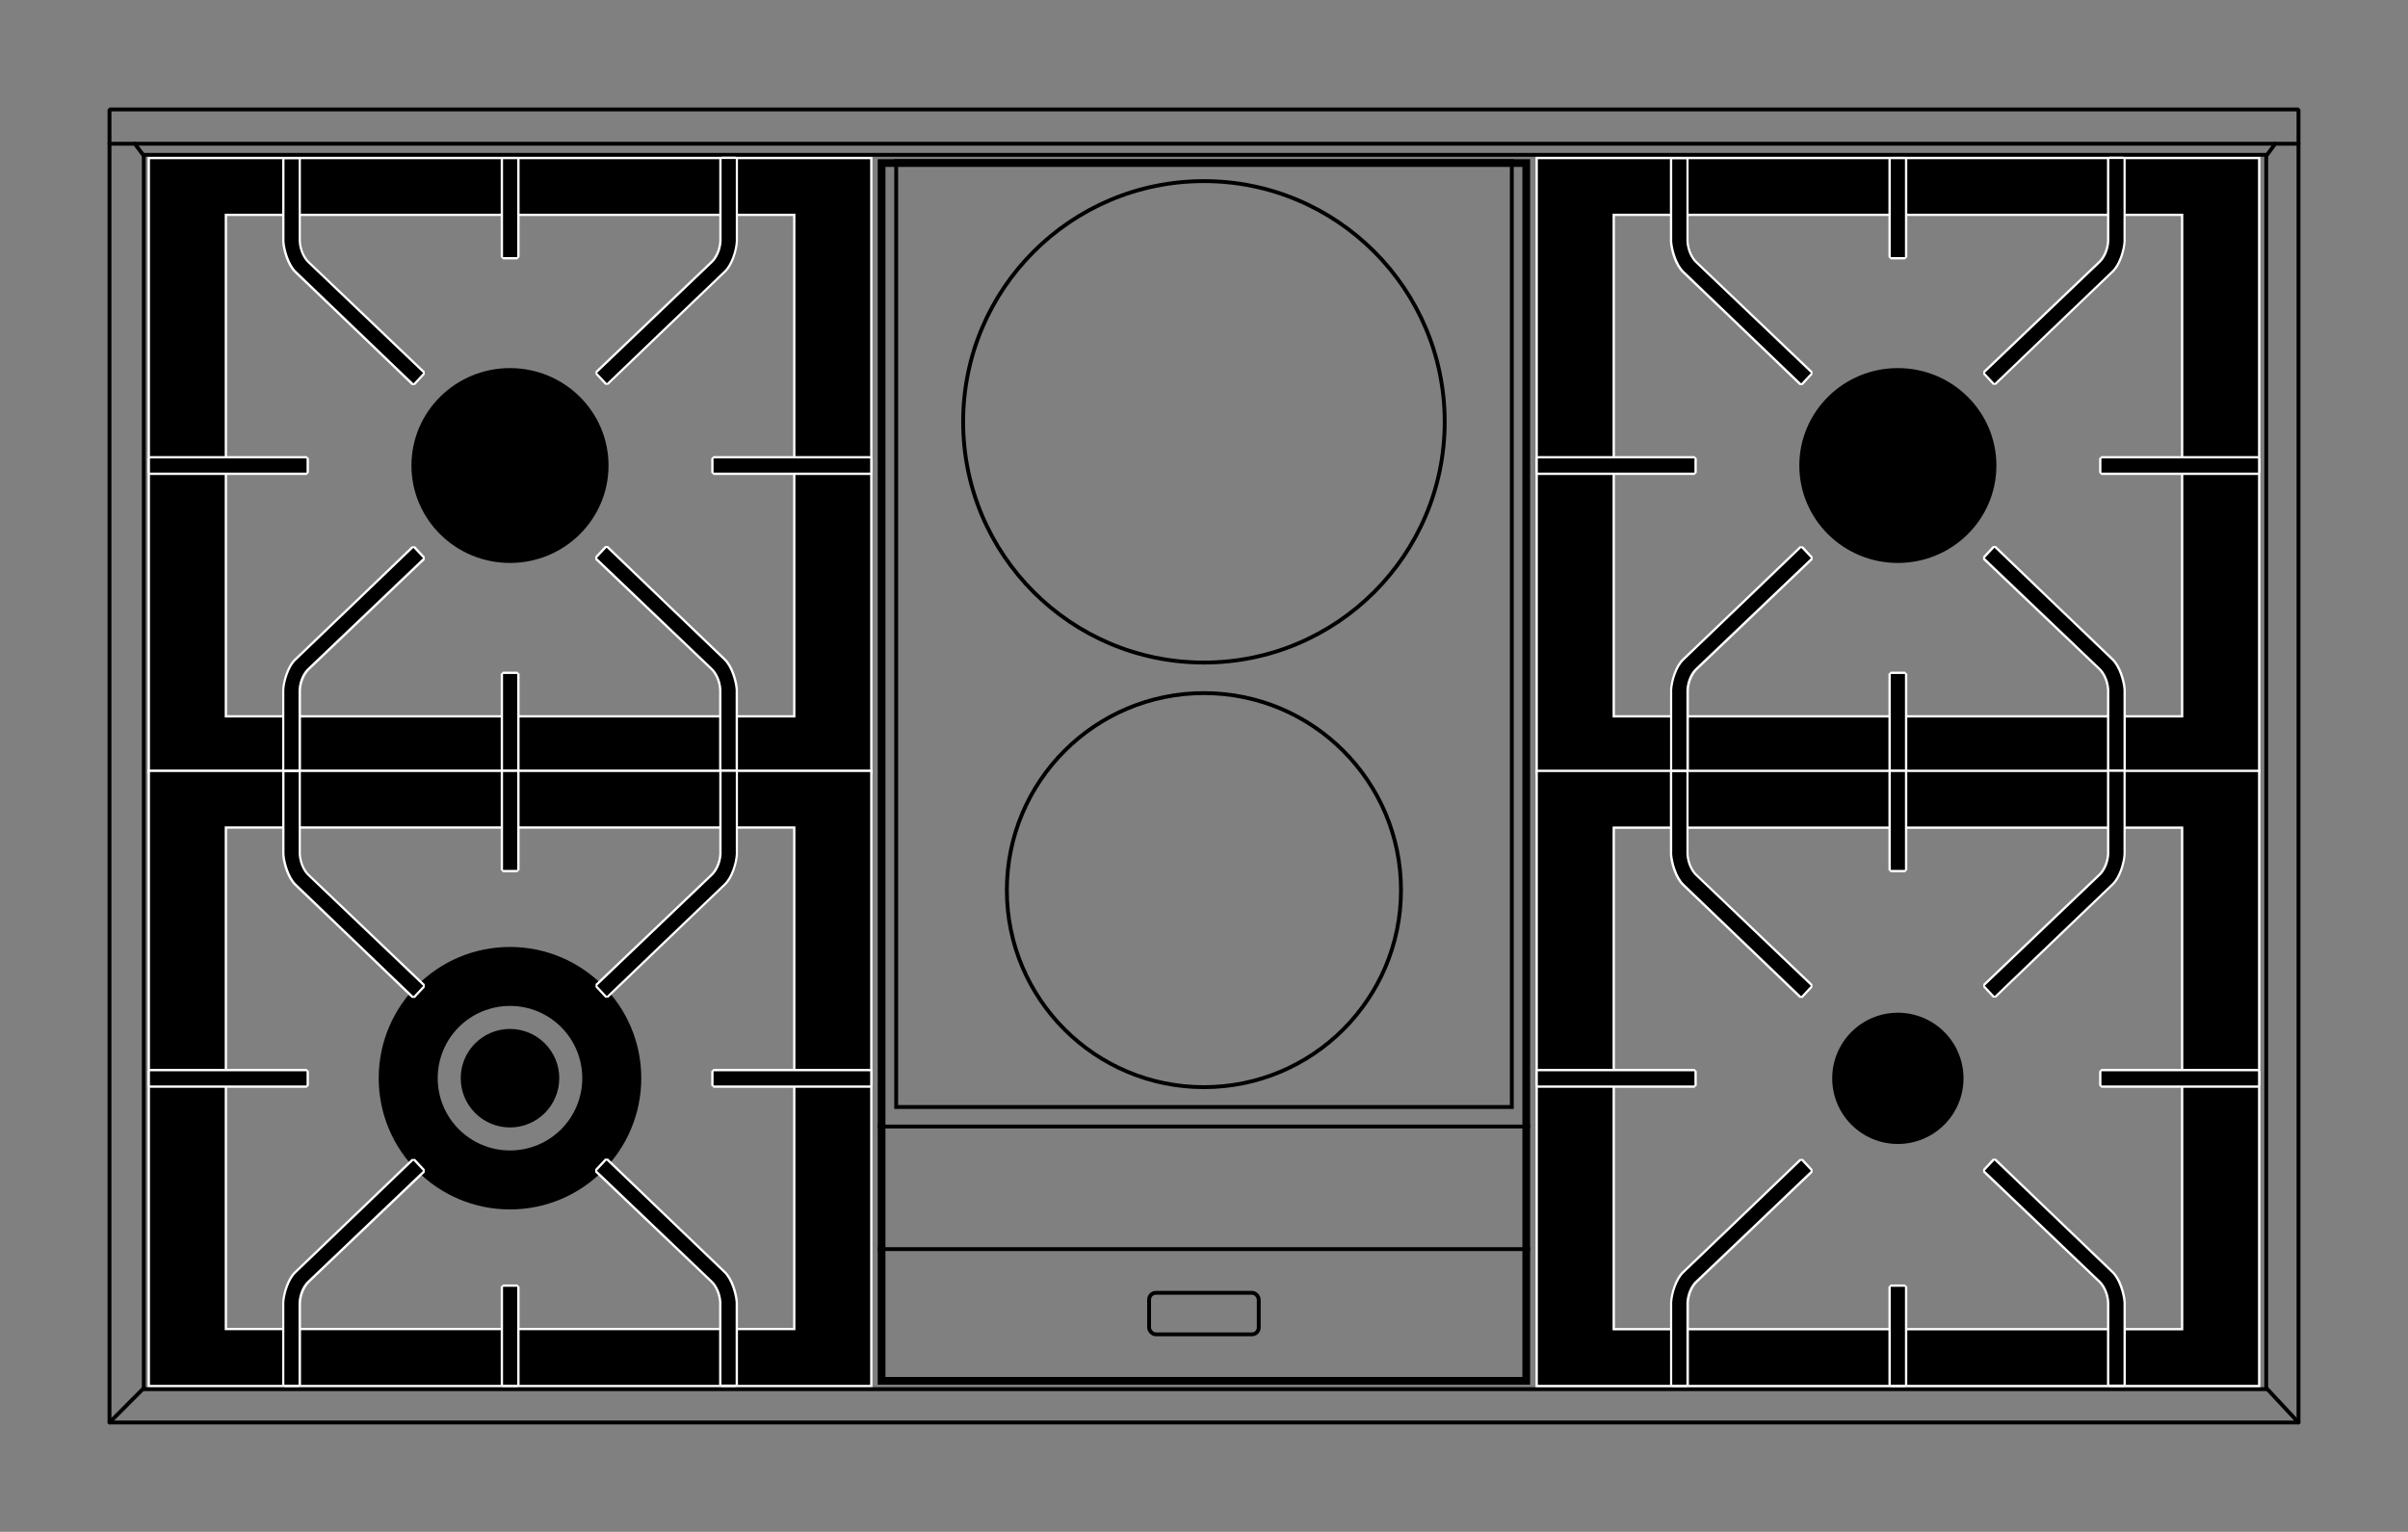 <?xml version="1.0" encoding="UTF-8"?>
<svg xmlns="http://www.w3.org/2000/svg" viewBox="0 0 155.91 99.21">
  <rect x="0" y="0" width="155.91" height="99.21" fill="#808080" stroke="none"/>
  <defs>
    <style>
      .cls-1 {
        stroke-miterlimit: 3.86;
      }

      .cls-1, .cls-2, .cls-3 {
        fill: none;
        stroke: #000;
        stroke-width: .25px;
      }

      .cls-4 {
        fill: #fff;
      }

      .cls-2 {
        stroke-linejoin: round;
      }

      .cls-2, .cls-3 {
        stroke-linecap: round;
      }

      .cls-3 {
        stroke-linejoin: bevel;
      }
    </style>
  </defs>
  <g id="Piano">
    <rect class="cls-3" x="7.09" y="7.09" width="141.73" height="85.04"></rect>
    <rect class="cls-2" x="9.31" y="10.03" width="137.42" height="79.94"></rect>
    <line class="cls-2" x1="7.09" y1="9.31" x2="148.82" y2="9.31"></line>
    <line class="cls-2" x1="9.31" y1="10.09" x2="8.73" y2="9.31"></line>
    <line class="cls-2" x1="146.74" y1="10.09" x2="147.31" y2="9.31"></line>
    <line class="cls-2" x1="7.09" y1="92.13" x2="9.31" y2="89.9"></line>
    <line class="cls-2" x1="148.82" y1="92.13" x2="146.74" y2="89.9"></line>
  </g>
  <g id="Bruciatori">
    <circle cx="122.88" cy="69.84" r="4.25"></circle>
    <path d="m33.02,61.33c-4.7,0-8.5,3.81-8.5,8.5s3.81,8.5,8.5,8.5,8.5-3.81,8.5-8.5-3.81-8.5-8.5-8.5Zm0,13.18c-2.58,0-4.68-2.09-4.68-4.68s2.09-4.68,4.68-4.68,4.68,2.09,4.68,4.68-2.09,4.68-4.68,4.68Zm0-1.49c-1.76,0-3.19-1.43-3.19-3.19s1.43-3.19,3.19-3.19,3.19,1.43,3.19,3.19-1.43,3.19-3.19,3.19Z"></path>
    <ellipse cx="33.02" cy="30.15" rx="6.38" ry="6.31"></ellipse>
    <ellipse cx="122.88" cy="30.15" rx="6.38" ry="6.31"></ellipse>
    <g>
      <path d="m98.57,10.81v78.37h-41.24V10.81h41.24m.5-.5h-42.24v79.37h42.24V10.31h0Z"></path>
      <g>
        <g>
          <circle class="cls-2" cx="77.95" cy="27.32" r="15.59"></circle>
          <circle class="cls-2" cx="77.95" cy="57.65" r="12.76"></circle>
        </g>
        <line class="cls-1" x1="56.83" y1="80.9" x2="99.07" y2="80.9"></line>
        <line class="cls-1" x1="56.83" y1="72.96" x2="99.07" y2="72.96"></line>
        <rect class="cls-1" x="74.4" y="83.73" width="7.1" height="2.69" rx=".44" ry=".44"></rect>
        <path d="m97.76,10.56v61.01h-39.61V10.56h39.61m.25-.25h-40.11v61.51h40.11V10.31h0Z"></path>
      </g>
    </g>
    <g>
      <g>
        <path d="m9.63,50.07V10.24h46.78v39.83H9.63Zm41.79-3.68V13.92H14.62v32.48h36.8Z"></path>
        <path class="cls-4" d="m56.34,10.31v39.69H9.71V10.31h46.63M14.55,46.47h36.95V13.84H14.55v32.63M56.49,10.16H9.56v39.99h46.93V10.16h0Zm-41.79,3.83h36.65v32.33H14.7V13.99h0Z"></path>
      </g>
      <g>
        <g>
          <polygon points="46.2 30.69 46.12 30.62 46.12 29.69 46.2 29.62 56.34 29.62 56.41 29.69 56.41 30.62 56.34 30.69 46.2 30.69"></polygon>
          <path class="cls-4" d="m56.34,29.69v.92h-10.14v-.92h10.14m0-.15h-10.14l-.15.15v.92l.15.15h10.14l.15-.15v-.92l-.15-.15h0Z"></path>
        </g>
        <g>
          <polygon points="9.71 30.69 9.63 30.62 9.63 29.69 9.71 29.62 19.85 29.62 19.93 29.69 19.93 30.62 19.85 30.69 9.71 30.69"></polygon>
          <path class="cls-4" d="m19.85,29.69v.92h-10.14v-.92h10.14m0-.15h-10.14l-.15.15v.92l.15.15h10.14l.15-.15v-.92l-.15-.15h0Z"></path>
        </g>
        <g>
          <path d="m26.71,24.88c-.07-.07-7.14-6.86-7.58-7.27-.48-.45-.76-1.44-.79-1.96v-5.34l.08-.08h.92l.08.08v5.33c.04.63.33,1.11.56,1.33.26.24,7.47,7.13,7.47,7.13v.11s-.63.67-.63.67h-.11Z"></path>
          <path class="cls-4" d="m19.34,10.31v5.33c.04.64.33,1.15.59,1.39s7.47,7.13,7.47,7.13l-.63.67s-7.14-6.85-7.58-7.27c-.46-.43-.73-1.38-.77-1.91v-5.33h.92m0-.15h-.92l-.15.15v5.33c.03.56.31,1.55.81,2.02.44.41,7.51,7.2,7.58,7.27h.21s.63-.68.63-.68v-.21c-.08-.07-7.22-6.89-7.48-7.13-.22-.21-.5-.67-.54-1.29v-5.33s-.15-.15-.15-.15h0Z"></path>
        </g>
        <g>
          <path d="m39.23,24.88l-.63-.67v-.11s7.22-6.89,7.47-7.13c.23-.22.52-.7.57-1.34v-5.33l.08-.08h.92l.08.08v5.33c-.03.53-.31,1.51-.79,1.97-.44.42-7.51,7.2-7.58,7.27h-.11Z"></path>
          <path class="cls-4" d="m47.64,10.31v5.33c-.03.53-.3,1.48-.77,1.91-.45.42-7.58,7.27-7.58,7.27l-.63-.67s7.21-6.89,7.47-7.13.55-.74.59-1.39v-5.33h.92m0-.15h-.92l-.15.15v5.33c-.04.6-.32,1.07-.54,1.28-.25.24-7.4,7.06-7.47,7.13v.21s.62.67.62.67h.21c.07-.06,7.14-6.85,7.58-7.27.51-.47.78-1.46.81-2.01v-5.34s-.15-.15-.15-.15h0Z"></path>
        </g>
        <g>
          <path d="m46.71,50.07l-.08-.08v-5.33c-.04-.63-.33-1.11-.56-1.33-.26-.24-7.47-7.13-7.47-7.13v-.11s.63-.67.63-.67h.11c.07.07,7.14,6.86,7.58,7.27.49.45.76,1.44.79,1.96v5.34l-.08.08h-.92Z"></path>
          <path class="cls-4" d="m39.28,35.48s7.14,6.85,7.58,7.27c.46.43.73,1.38.77,1.91v5.33h-.92v-5.33c-.04-.64-.33-1.15-.59-1.39-.26-.24-7.47-7.13-7.47-7.13l.63-.67m.1-.11h-.21s-.63.68-.63.68v.21c.08.07,7.22,6.89,7.48,7.13.22.21.5.67.54,1.29v5.33s.15.15.15.15h.92l.15-.15v-5.33c-.03-.56-.31-1.55-.81-2.02-.44-.41-7.51-7.2-7.58-7.27h0Z"></path>
        </g>
        <g>
          <path d="m18.41,50.07l-.08-.08v-5.33c.03-.53.31-1.51.79-1.97.44-.41,7.51-7.2,7.58-7.27h.11s.63.67.63.67v.11s-7.22,6.89-7.47,7.13c-.23.22-.52.7-.56,1.34v5.33l-.08.08h-.92Z"></path>
          <path class="cls-4" d="m26.76,35.48l.63.67s-7.21,6.89-7.47,7.13c-.26.24-.55.74-.59,1.39v5.33h-.92v-5.33c.03-.53.3-1.48.77-1.91.45-.42,7.58-7.27,7.58-7.27m-.1-.11c-.07.07-7.14,6.86-7.58,7.27-.51.47-.78,1.46-.81,2.01v5.34s.15.15.15.15h.92l.15-.15v-5.33c.04-.6.32-1.07.54-1.28.25-.24,7.4-7.06,7.47-7.13v-.21s-.62-.67-.62-.67h-.21Z"></path>
        </g>
        <g>
          <polygon points="32.56 16.73 32.49 16.65 32.49 10.31 32.56 10.24 33.49 10.24 33.56 10.31 33.56 16.65 33.49 16.73 32.56 16.73"></polygon>
          <path class="cls-4" d="m33.49,10.31v6.34h-.92v-6.34h.92m0-.15h-.92l-.15.15v6.34l.15.15h.92l.15-.15v-6.34l-.15-.15h0Z"></path>
        </g>
        <g>
          <polygon points="32.56 50.07 32.49 50 32.49 43.65 32.56 43.58 33.49 43.58 33.56 43.65 33.56 50 33.49 50.07 32.56 50.07"></polygon>
          <path class="cls-4" d="m33.49,43.65v6.34h-.92v-6.34h.92m0-.15h-.92l-.15.15v6.34l.15.15h.92l.15-.15v-6.34l-.15-.15h0Z"></path>
        </g>
      </g>
    </g>
    <g>
      <g>
        <path d="m9.63,89.76v-39.84h46.78v39.84H9.63Zm41.79-3.68v-32.48H14.62v32.48h36.8Z"></path>
        <path class="cls-4" d="m56.34,50v39.69H9.71v-39.69h46.63M14.55,86.15h36.95v-32.63H14.55v32.63m41.94-36.31H9.56v39.99h46.93v-39.99h0Zm-41.79,3.83h36.65v32.33H14.7v-32.33h0Z"></path>
      </g>
      <g>
        <g>
          <polygon points="46.2 70.38 46.12 70.3 46.12 69.38 46.2 69.3 56.34 69.3 56.41 69.38 56.41 70.3 56.34 70.38 46.2 70.38"></polygon>
          <path class="cls-4" d="m56.34,69.38v.92h-10.14v-.92h10.14m0-.15h-10.14l-.15.15v.92l.15.15h10.14l.15-.15v-.92l-.15-.15h0Z"></path>
        </g>
        <g>
          <polygon points="9.71 70.38 9.63 70.3 9.63 69.38 9.71 69.3 19.85 69.3 19.93 69.38 19.93 70.3 19.85 70.38 9.71 70.38"></polygon>
          <path class="cls-4" d="m19.85,69.38v.92h-10.14v-.92h10.14m0-.15h-10.14l-.15.15v.92l.15.15h10.14l.15-.15v-.92l-.15-.15h0Z"></path>
        </g>
        <g>
          <path d="m26.71,64.57c-.07-.07-7.14-6.86-7.58-7.27-.48-.45-.76-1.44-.79-1.96v-5.34l.08-.08h.92l.08.08v5.33c.04.63.33,1.11.56,1.33.26.24,7.47,7.13,7.47,7.13v.11s-.63.67-.63.67h-.11Z"></path>
          <path class="cls-4" d="m19.34,50v5.33c.04.64.33,1.15.59,1.39.26.24,7.47,7.13,7.47,7.13l-.63.67s-7.14-6.85-7.58-7.27c-.46-.43-.73-1.38-.77-1.91v-5.33h.92m0-.15h-.92l-.15.15v5.33c.03.56.31,1.55.81,2.02.44.41,7.51,7.2,7.58,7.27h.21s.63-.68.63-.68v-.21c-.08-.07-7.22-6.89-7.48-7.13-.22-.21-.5-.67-.54-1.29v-5.33s-.15-.15-.15-.15h0Z"></path>
        </g>
        <g>
          <path d="m39.23,64.57l-.63-.67v-.11s7.22-6.89,7.47-7.13c.23-.22.52-.7.56-1.34v-5.33l.08-.08h.92l.08.08v5.33c-.03.53-.31,1.51-.79,1.97-.44.42-7.51,7.2-7.58,7.27h-.11Z"></path>
          <path class="cls-4" d="m47.64,50v5.33c-.03.53-.3,1.48-.77,1.91-.45.42-7.58,7.27-7.58,7.27l-.63-.67s7.21-6.89,7.47-7.13c.26-.24.55-.74.59-1.39v-5.33h.92m0-.15h-.92l-.15.15v5.33c-.04.6-.32,1.07-.54,1.28-.25.24-7.4,7.06-7.47,7.13v.21s.62.67.62.67h.21c.07-.06,7.14-6.85,7.58-7.27.51-.47.78-1.46.81-2.01v-5.34s-.15-.15-.15-.15h0Z"></path>
        </g>
        <g>
          <path d="m46.71,89.76l-.08-.08v-5.33c-.04-.63-.33-1.11-.56-1.33-.26-.24-7.47-7.13-7.47-7.13v-.11s.63-.67.63-.67h.11c.07.07,7.14,6.85,7.58,7.27.49.45.76,1.44.79,1.96v5.34l-.08.08h-.92Z"></path>
          <path class="cls-4" d="m39.28,75.16s7.14,6.85,7.58,7.27c.46.43.73,1.38.77,1.91v5.33h-.92v-5.33c-.04-.64-.33-1.15-.59-1.39-.26-.24-7.47-7.13-7.47-7.13l.63-.67m.1-.11h-.21s-.63.68-.63.68v.21c.08.07,7.22,6.89,7.48,7.13.22.21.5.67.54,1.29v5.33s.15.15.15.15h.92l.15-.15v-5.33c-.03-.56-.31-1.55-.81-2.02-.44-.41-7.51-7.2-7.58-7.27h0Z"></path>
        </g>
        <g>
          <path d="m18.41,89.76l-.08-.08v-5.33c.03-.53.31-1.51.79-1.97.44-.42,7.51-7.2,7.58-7.27h.11s.63.68.63.68v.11s-7.22,6.89-7.47,7.13c-.23.22-.52.7-.56,1.34v5.33l-.08.08h-.92Z"></path>
          <path class="cls-4" d="m26.76,75.16l.63.67s-7.21,6.89-7.47,7.13c-.26.24-.55.74-.59,1.39v5.33h-.92v-5.33c.03-.53.3-1.48.77-1.91.45-.42,7.58-7.27,7.58-7.27m-.1-.11c-.07.07-7.14,6.86-7.58,7.27-.51.47-.78,1.46-.81,2.01v5.34s.15.15.15.15h.92l.15-.15v-5.33c.04-.6.32-1.07.54-1.28.25-.24,7.4-7.06,7.47-7.13v-.21s-.62-.67-.62-.67h-.21Z"></path>
        </g>
        <g>
          <polygon points="32.56 56.41 32.49 56.34 32.49 50 32.56 49.92 33.49 49.92 33.56 50 33.56 56.34 33.49 56.41 32.56 56.41"></polygon>
          <path class="cls-4" d="m33.49,50v6.34h-.92v-6.34h.92m0-.15h-.92l-.15.15v6.34l.15.15h.92l.15-.15v-6.34l-.15-.15h0Z"></path>
        </g>
        <g>
          <polygon points="32.56 89.76 32.49 89.68 32.49 83.34 32.56 83.26 33.49 83.26 33.56 83.34 33.56 89.68 33.49 89.76 32.56 89.76"></polygon>
          <path class="cls-4" d="m33.49,83.34v6.34h-.92v-6.34h.92m0-.15h-.92l-.15.15v6.34l.15.15h.92l.15-.15v-6.34l-.15-.15h0Z"></path>
        </g>
      </g>
    </g>
    <g>
      <g>
        <path d="m99.49,50.07V10.24h46.78v39.83h-46.78Zm41.79-3.68V13.92h-36.8v32.48h36.8Z"></path>
        <path class="cls-4" d="m146.2,10.31v39.69h-46.63V10.31h46.63m-41.79,36.16h36.95V13.84h-36.95v32.63m41.94-36.31h-46.93v39.99h46.93V10.16h0Zm-41.79,3.83h36.65v32.33h-36.65V13.99h0Z"></path>
      </g>
      <g>
        <g>
          <polygon points="136.05 30.69 135.98 30.62 135.98 29.69 136.05 29.62 146.2 29.62 146.27 29.69 146.27 30.62 146.2 30.69 136.05 30.69"></polygon>
          <path class="cls-4" d="m146.2,29.69v.92h-10.14v-.92h10.14m0-.15h-10.14l-.15.15v.92l.15.15h10.14l.15-.15v-.92l-.15-.15h0Z"></path>
        </g>
        <g>
          <polygon points="99.57 30.69 99.49 30.62 99.49 29.69 99.57 29.62 109.71 29.62 109.78 29.69 109.78 30.62 109.71 30.69 99.57 30.69"></polygon>
          <path class="cls-4" d="m109.71,29.69v.92h-10.14v-.92h10.14m0-.15h-10.14l-.15.15v.92l.15.15h10.14l.15-.15v-.92l-.15-.15h0Z"></path>
        </g>
        <g>
          <path d="m116.57,24.88c-.07-.07-7.14-6.86-7.58-7.27-.49-.45-.76-1.44-.79-1.96v-5.34l.08-.08h.92l.08.08v5.33c.04.63.33,1.11.56,1.33.26.24,7.47,7.13,7.47,7.13v.11s-.63.67-.63.67h-.11Z"></path>
          <path class="cls-4" d="m109.19,10.31v5.33c.04.64.33,1.15.59,1.39.26.24,7.47,7.13,7.47,7.13l-.63.67s-7.14-6.85-7.58-7.27c-.46-.43-.73-1.38-.77-1.91v-5.33h.92m0-.15h-.92l-.15.15v5.33c.03.56.31,1.55.81,2.02.44.41,7.51,7.2,7.58,7.27h.21s.63-.68.63-.68v-.21c-.08-.07-7.22-6.89-7.48-7.13-.22-.21-.5-.67-.54-1.29v-5.33s-.15-.15-.15-.15h0Z"></path>
        </g>
        <g>
          <path d="m129.09,24.88l-.63-.67v-.11s7.22-6.89,7.47-7.13c.24-.22.52-.7.56-1.34v-5.33l.08-.08h.92l.08.08v5.33c-.03.53-.31,1.51-.79,1.97-.44.42-7.51,7.2-7.58,7.27h-.11Z"></path>
          <path class="cls-4" d="m137.49,10.31v5.33c-.03.53-.3,1.48-.77,1.91-.45.42-7.58,7.27-7.58,7.27l-.63-.67s7.21-6.89,7.47-7.13c.26-.24.55-.74.59-1.39v-5.33h.92m0-.15h-.92l-.15.15v5.33c-.04.6-.32,1.07-.54,1.28-.25.24-7.4,7.06-7.47,7.13v.21s.62.67.62.67h.21c.07-.06,7.14-6.85,7.58-7.27.51-.47.78-1.46.81-2.01v-5.34s-.15-.15-.15-.15h0Z"></path>
        </g>
        <g>
          <path d="m136.57,50.07l-.08-.08v-5.33c-.04-.63-.33-1.11-.56-1.33-.26-.24-7.47-7.13-7.47-7.13v-.11s.63-.67.63-.67h.11c.07.07,7.14,6.86,7.58,7.27.48.45.76,1.44.79,1.96v5.34l-.08.08h-.92Z"></path>
          <path class="cls-4" d="m129.14,35.48s7.14,6.85,7.58,7.27c.46.43.73,1.38.77,1.91v5.33h-.92v-5.33c-.04-.64-.33-1.15-.59-1.39-.26-.24-7.47-7.13-7.47-7.13l.63-.67m.1-.11h-.21s-.63.68-.63.68v.21c.08.07,7.22,6.89,7.48,7.13.22.21.5.67.54,1.29v5.33s.15.15.15.15h.92l.15-.15v-5.33c-.03-.56-.31-1.55-.81-2.02-.44-.41-7.51-7.2-7.58-7.27h0Z"></path>
        </g>
        <g>
          <path d="m108.27,50.07l-.08-.08v-5.33c.03-.53.31-1.51.79-1.97.44-.41,7.51-7.2,7.58-7.27h.11s.63.67.63.67v.11s-7.22,6.89-7.47,7.13c-.23.22-.52.7-.56,1.34v5.33l-.08.08h-.92Z"></path>
          <path class="cls-4" d="m116.62,35.48l.63.67s-7.21,6.89-7.47,7.13c-.26.24-.55.74-.59,1.39v5.33h-.92v-5.33c.03-.53.3-1.48.77-1.91.45-.42,7.58-7.27,7.58-7.27m-.1-.11c-.07.07-7.14,6.86-7.58,7.27-.51.47-.78,1.46-.81,2.01v5.34s.15.15.15.15h.92l.15-.15v-5.33c.04-.6.32-1.07.54-1.28.25-.24,7.4-7.06,7.47-7.13v-.21s-.62-.67-.62-.67h-.21Z"></path>
        </g>
        <g>
          <polygon points="122.42 16.73 122.34 16.65 122.34 10.31 122.42 10.24 123.34 10.24 123.42 10.31 123.42 16.65 123.34 16.73 122.42 16.73"></polygon>
          <path class="cls-4" d="m123.34,10.31v6.34h-.92v-6.34h.92m0-.15h-.92l-.15.15v6.34l.15.15h.92l.15-.15v-6.34l-.15-.15h0Z"></path>
        </g>
        <g>
          <polygon points="122.42 50.07 122.34 50 122.34 43.65 122.42 43.58 123.34 43.58 123.42 43.65 123.42 50 123.34 50.07 122.42 50.07"></polygon>
          <path class="cls-4" d="m123.34,43.65v6.34h-.92v-6.34h.92m0-.15h-.92l-.15.15v6.34l.15.15h.92l.15-.15v-6.34l-.15-.15h0Z"></path>
        </g>
      </g>
    </g>
    <g>
      <g>
        <path d="m99.49,89.76v-39.84h46.78v39.84h-46.78Zm41.79-3.68v-32.48h-36.8v32.48h36.8Z"></path>
        <path class="cls-4" d="m146.2,50v39.69h-46.63v-39.69h46.63m-41.79,36.16h36.95v-32.63h-36.95v32.63m41.94-36.31h-46.93v39.99h46.93v-39.99h0Zm-41.79,3.83h36.65v32.33h-36.65v-32.33h0Z"></path>
      </g>
      <g>
        <g>
          <polygon points="136.05 70.38 135.98 70.3 135.98 69.38 136.05 69.3 146.2 69.3 146.27 69.38 146.27 70.3 146.2 70.38 136.05 70.38"></polygon>
          <path class="cls-4" d="m146.2,69.38v.92h-10.14v-.92h10.14m0-.15h-10.14l-.15.15v.92l.15.15h10.14l.15-.15v-.92l-.15-.15h0Z"></path>
        </g>
        <g>
          <polygon points="99.57 70.38 99.49 70.3 99.49 69.38 99.57 69.3 109.71 69.3 109.78 69.38 109.78 70.3 109.71 70.38 99.57 70.38"></polygon>
          <path class="cls-4" d="m109.71,69.38v.92h-10.14v-.92h10.14m0-.15h-10.14l-.15.15v.92l.15.15h10.14l.15-.15v-.92l-.15-.15h0Z"></path>
        </g>
        <g>
          <path d="m116.57,64.57c-.07-.07-7.14-6.86-7.58-7.27-.49-.45-.76-1.44-.79-1.96v-5.34l.08-.08h.92l.08.08v5.33c.04.63.33,1.11.56,1.33.26.24,7.47,7.13,7.47,7.13v.11s-.63.67-.63.67h-.11Z"></path>
          <path class="cls-4" d="m109.19,50v5.33c.04.64.33,1.15.59,1.39.26.24,7.47,7.13,7.47,7.13l-.63.67s-7.14-6.85-7.58-7.27c-.46-.43-.73-1.38-.77-1.91v-5.33h.92m0-.15h-.92l-.15.15v5.33c.03.56.31,1.55.81,2.02.44.41,7.51,7.2,7.58,7.27h.21s.63-.68.63-.68v-.21c-.08-.07-7.22-6.89-7.48-7.13-.22-.21-.5-.67-.54-1.29v-5.33s-.15-.15-.15-.15h0Z"></path>
        </g>
        <g>
          <path d="m129.09,64.57l-.63-.67v-.11s7.22-6.89,7.47-7.13c.23-.22.52-.7.56-1.34v-5.33l.08-.08h.92l.08.08v5.33c-.03.53-.31,1.52-.79,1.97-.44.42-7.51,7.2-7.58,7.27h-.11Z"></path>
          <path class="cls-4" d="m137.49,50v5.33c-.03.53-.3,1.48-.77,1.91-.45.42-7.58,7.27-7.58,7.27l-.63-.67s7.21-6.89,7.47-7.13c.26-.24.55-.74.59-1.39v-5.33h.92m0-.15h-.92l-.15.15v5.33c-.04.6-.32,1.07-.54,1.28-.25.24-7.4,7.06-7.47,7.13v.21s.62.67.62.67h.21c.07-.06,7.14-6.85,7.58-7.27.51-.47.78-1.46.81-2.01v-5.34s-.15-.15-.15-.15h0Z"></path>
        </g>
        <g>
          <path d="m136.57,89.76l-.08-.08v-5.33c-.04-.63-.33-1.11-.56-1.33-.26-.24-7.47-7.13-7.47-7.13v-.11s.63-.67.63-.67h.11c.07.07,7.14,6.85,7.58,7.27.48.45.76,1.44.79,1.96v5.34l-.08.08h-.92Z"></path>
          <path class="cls-4" d="m129.14,75.16s7.14,6.85,7.58,7.27c.46.43.73,1.38.77,1.91v5.33h-.92v-5.33c-.04-.64-.33-1.15-.59-1.39-.26-.24-7.47-7.13-7.47-7.13l.63-.67m.1-.11h-.21s-.63.68-.63.68v.21c.08.07,7.22,6.89,7.48,7.13.22.21.5.67.54,1.29v5.33s.15.15.15.15h.92l.15-.15v-5.33c-.03-.56-.31-1.55-.81-2.02-.44-.41-7.51-7.2-7.58-7.27h0Z"></path>
        </g>
        <g>
          <path d="m108.27,89.76l-.08-.08v-5.33c.03-.53.31-1.51.79-1.97.44-.42,7.51-7.2,7.58-7.27h.11s.63.68.63.68v.11s-7.22,6.89-7.47,7.13c-.23.22-.52.7-.56,1.34v5.33l-.08.08h-.92Z"></path>
          <path class="cls-4" d="m116.62,75.16l.63.67s-7.21,6.89-7.47,7.13c-.26.24-.55.74-.59,1.39v5.33h-.92v-5.33c.03-.53.3-1.48.77-1.91.45-.42,7.58-7.27,7.58-7.27m-.1-.11c-.07.07-7.14,6.86-7.58,7.27-.51.47-.78,1.46-.81,2.01v5.34s.15.15.15.15h.92l.15-.15v-5.33c.04-.6.32-1.07.54-1.28.25-.24,7.4-7.06,7.47-7.13v-.21s-.62-.67-.62-.67h-.21Z"></path>
        </g>
        <g>
          <polygon points="122.42 56.41 122.34 56.34 122.34 50 122.42 49.92 123.34 49.92 123.42 50 123.42 56.34 123.34 56.41 122.42 56.41"></polygon>
          <path class="cls-4" d="m123.34,50v6.34h-.92v-6.34h.92m0-.15h-.92l-.15.15v6.34l.15.15h.92l.15-.15v-6.34l-.15-.15h0Z"></path>
        </g>
        <g>
          <polygon points="122.42 89.76 122.34 89.68 122.34 83.34 122.42 83.26 123.34 83.26 123.42 83.34 123.42 89.68 123.34 89.76 122.42 89.76"></polygon>
          <path class="cls-4" d="m123.34,83.34v6.34h-.92v-6.34h.92m0-.15h-.92l-.15.15v6.34l.15.15h.92l.15-.15v-6.34l-.15-.15h0Z"></path>
        </g>
      </g>
    </g>
  </g>
</svg>
